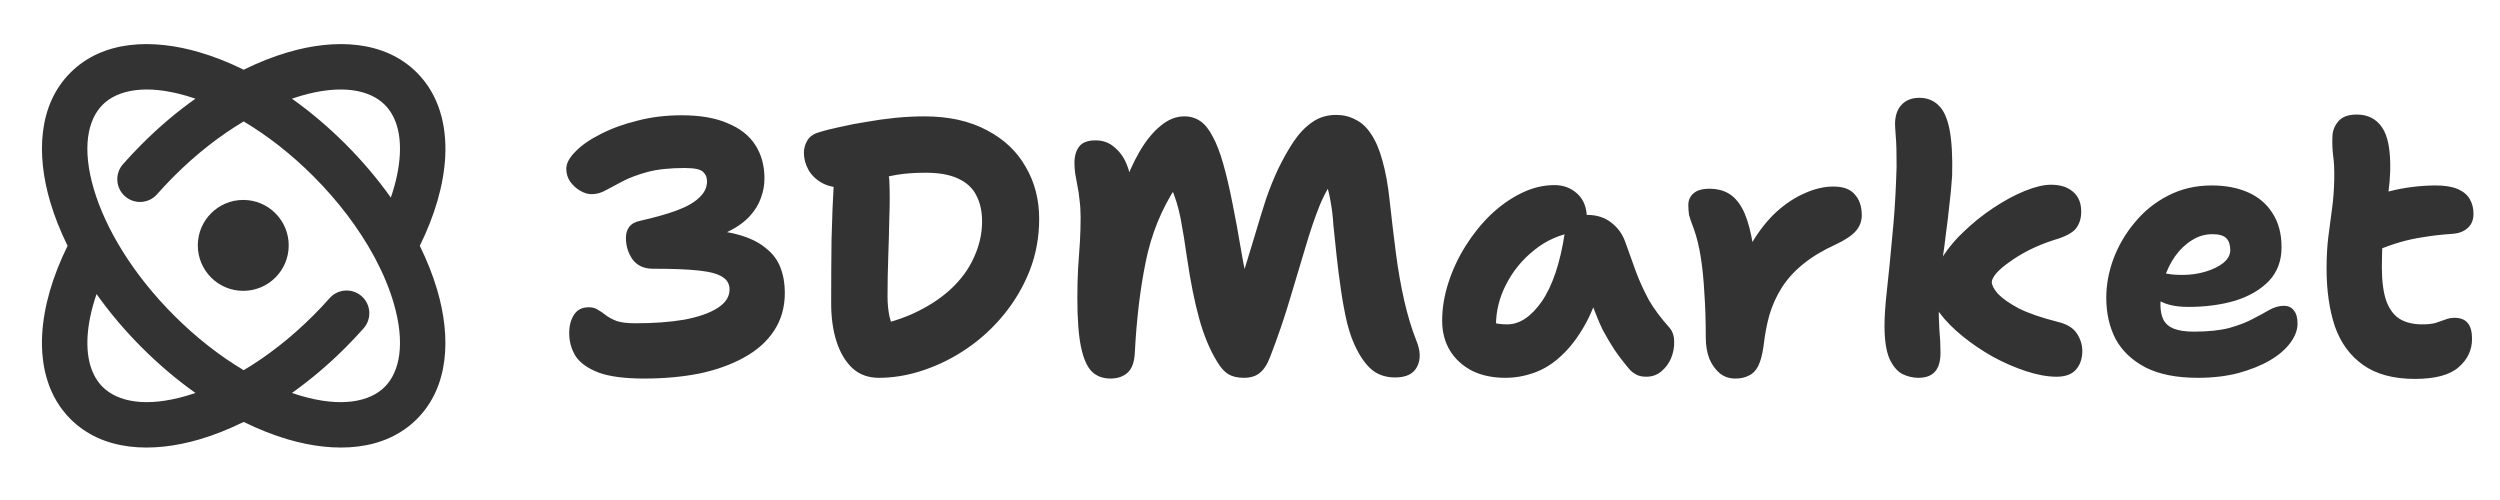 <svg width="165" height="33" viewBox="0 0 165 33" fill="none" xmlns="http://www.w3.org/2000/svg">
<path fill-rule="evenodd" clip-rule="evenodd" d="M6.773 6.914C7.765 5.922 9.648 5.542 12.326 6.33C12.515 6.385 12.706 6.446 12.899 6.513C11.684 7.374 10.495 8.377 9.366 9.507C8.929 9.943 8.512 10.388 8.115 10.839C7.568 11.461 7.629 12.409 8.251 12.956C8.873 13.503 9.821 13.443 10.368 12.82C10.722 12.418 11.095 12.019 11.487 11.628C12.969 10.146 14.538 8.935 16.083 8.015C17.628 8.935 19.197 10.146 20.679 11.628C22.361 13.31 23.694 15.104 24.648 16.847C24.678 16.912 24.712 16.974 24.75 17.035C25.289 18.047 25.701 19.04 25.977 19.981C26.765 22.659 26.385 24.542 25.393 25.534C24.401 26.526 22.518 26.906 19.84 26.118C19.651 26.063 19.46 26.002 19.267 25.936C20.482 25.074 21.671 24.071 22.801 22.942C23.218 22.524 23.618 22.099 23.999 21.668C24.548 21.047 24.49 20.099 23.869 19.55C23.249 19.001 22.301 19.059 21.752 19.68C21.412 20.065 21.054 20.446 20.679 20.82C19.197 22.302 17.628 23.514 16.083 24.433C14.538 23.514 12.969 22.302 11.487 20.82C8.765 18.099 6.958 15.084 6.189 12.467C5.401 9.789 5.781 7.906 6.773 6.914ZM13.173 3.452C14.127 3.732 15.103 4.118 16.083 4.602C17.064 4.118 18.04 3.732 18.993 3.452C22.116 2.533 25.382 2.66 27.515 4.793C28.974 6.252 29.494 8.268 29.384 10.355C29.286 12.215 28.69 14.228 27.706 16.224C28.189 17.204 28.575 18.181 28.855 19.134C29.774 22.257 29.647 25.523 27.515 27.656C25.382 29.788 22.116 29.915 18.993 28.997C18.04 28.716 17.064 28.33 16.083 27.847C15.103 28.33 14.127 28.716 13.173 28.997C10.05 29.915 6.784 29.788 4.651 27.656C3.193 26.198 2.673 24.183 2.782 22.097C2.879 20.236 3.475 18.221 4.461 16.224C3.977 15.244 3.591 14.268 3.311 13.314C2.392 10.191 2.519 6.925 4.651 4.793C6.784 2.66 10.05 2.533 13.173 3.452ZM22.801 9.507C21.671 8.377 20.482 7.374 19.267 6.513C19.46 6.446 19.651 6.385 19.84 6.33C22.518 5.542 24.401 5.922 25.393 6.914C26.078 7.598 26.468 8.679 26.389 10.198C26.343 11.056 26.147 12.016 25.795 13.04C24.933 11.826 23.93 10.636 22.801 9.507ZM9.366 22.942C10.495 24.071 11.684 25.074 12.899 25.936C12.706 26.002 12.515 26.063 12.326 26.118C9.648 26.906 7.765 26.526 6.773 25.534C6.089 24.851 5.698 23.771 5.777 22.254C5.822 21.394 6.019 20.433 6.372 19.408C7.233 20.623 8.236 21.812 9.366 22.942ZM19.055 16.196C19.055 17.853 17.712 19.196 16.055 19.196C14.398 19.196 13.055 17.853 13.055 16.196C13.055 14.539 14.398 13.196 16.055 13.196C17.712 13.196 19.055 14.539 19.055 16.196Z" fill="black" fill-opacity="0.8"/>
<path d="M42.511 24.984C41.247 24.984 40.255 24.856 39.535 24.6C38.815 24.328 38.303 23.968 37.999 23.52C37.711 23.056 37.567 22.544 37.567 21.984C37.567 21.504 37.671 21.104 37.879 20.784C38.087 20.448 38.415 20.28 38.863 20.28C39.103 20.28 39.303 20.336 39.463 20.448C39.639 20.544 39.815 20.664 39.991 20.808C40.183 20.952 40.423 21.08 40.711 21.192C41.015 21.288 41.423 21.336 41.935 21.336C43.167 21.336 44.247 21.256 45.175 21.096C46.103 20.92 46.831 20.664 47.359 20.328C47.887 19.992 48.151 19.584 48.151 19.104C48.151 18.752 47.999 18.48 47.695 18.288C47.391 18.08 46.871 17.936 46.135 17.856C45.399 17.776 44.383 17.736 43.087 17.736C42.495 17.736 42.047 17.528 41.743 17.112C41.455 16.696 41.311 16.224 41.311 15.696C41.311 15.408 41.383 15.168 41.527 14.976C41.687 14.768 41.935 14.632 42.271 14.568C43.199 14.36 43.991 14.136 44.647 13.896C45.303 13.656 45.799 13.376 46.135 13.056C46.487 12.736 46.663 12.376 46.663 11.976C46.663 11.752 46.607 11.576 46.495 11.448C46.399 11.304 46.239 11.208 46.015 11.16C45.807 11.112 45.535 11.088 45.199 11.088C44.207 11.088 43.383 11.176 42.727 11.352C42.087 11.528 41.551 11.728 41.119 11.952C40.687 12.176 40.311 12.376 39.991 12.552C39.687 12.728 39.367 12.816 39.031 12.816C38.807 12.816 38.567 12.744 38.311 12.6C38.055 12.456 37.831 12.256 37.639 12C37.463 11.744 37.375 11.456 37.375 11.136C37.375 10.784 37.575 10.408 37.975 10.008C38.375 9.592 38.927 9.208 39.631 8.856C40.335 8.488 41.143 8.192 42.055 7.968C42.967 7.728 43.943 7.608 44.983 7.608C46.215 7.608 47.231 7.784 48.031 8.136C48.847 8.472 49.455 8.952 49.855 9.576C50.255 10.2 50.455 10.936 50.455 11.784C50.455 12.216 50.375 12.648 50.215 13.08C50.071 13.496 49.823 13.896 49.471 14.28C49.119 14.664 48.631 15.008 48.007 15.312C47.399 15.6 46.631 15.816 45.703 15.96L45.583 15.144C46.799 15.144 47.807 15.248 48.607 15.456C49.407 15.664 50.039 15.96 50.503 16.344C50.983 16.712 51.319 17.152 51.511 17.664C51.703 18.16 51.799 18.712 51.799 19.32C51.799 20.28 51.559 21.12 51.079 21.84C50.615 22.544 49.959 23.128 49.111 23.592C48.279 24.056 47.303 24.408 46.183 24.648C45.063 24.872 43.839 24.984 42.511 24.984ZM58.001 24.936C57.313 24.936 56.737 24.728 56.273 24.312C55.809 23.88 55.457 23.296 55.217 22.56C54.977 21.824 54.857 20.976 54.857 20.016C54.857 18.544 54.865 17.144 54.881 15.816C54.913 14.472 54.969 13.104 55.049 11.712C55.081 11.2 55.225 10.84 55.481 10.632C55.753 10.424 56.209 10.32 56.849 10.32C57.345 10.32 57.769 10.48 58.121 10.8C58.489 11.104 58.681 11.48 58.697 11.928C58.729 12.68 58.729 13.48 58.697 14.328C58.681 15.176 58.657 16.048 58.625 16.944C58.593 17.824 58.577 18.696 58.577 19.56C58.577 20.072 58.625 20.536 58.721 20.952C58.817 21.352 59.009 21.784 59.297 22.248L56.753 21.672C58.065 21.48 59.225 21.16 60.233 20.712C61.241 20.248 62.081 19.704 62.753 19.08C63.441 18.44 63.953 17.736 64.289 16.968C64.641 16.2 64.817 15.416 64.817 14.616C64.817 13.944 64.689 13.368 64.433 12.888C64.193 12.408 63.793 12.04 63.233 11.784C62.689 11.528 61.977 11.4 61.097 11.4C60.345 11.4 59.697 11.448 59.153 11.544C58.609 11.64 58.129 11.76 57.713 11.904C57.313 12.032 56.945 12.144 56.609 12.24C56.273 12.336 55.945 12.384 55.625 12.384C55.065 12.384 54.593 12.272 54.209 12.048C53.825 11.824 53.537 11.536 53.345 11.184C53.153 10.832 53.057 10.464 53.057 10.08C53.057 9.808 53.129 9.544 53.273 9.288C53.433 9.016 53.689 8.832 54.041 8.736C54.441 8.608 54.913 8.488 55.457 8.376C56.001 8.248 56.585 8.136 57.209 8.04C57.833 7.928 58.465 7.84 59.105 7.776C59.761 7.712 60.393 7.68 61.001 7.68C62.617 7.68 63.993 7.984 65.129 8.592C66.265 9.184 67.121 9.992 67.697 11.016C68.289 12.024 68.585 13.168 68.585 14.448C68.585 15.648 68.377 16.784 67.961 17.856C67.545 18.912 66.977 19.88 66.257 20.76C65.553 21.624 64.745 22.368 63.833 22.992C62.921 23.616 61.961 24.096 60.953 24.432C59.961 24.768 58.977 24.936 58.001 24.936ZM73.289 24.984C72.793 24.984 72.385 24.832 72.065 24.528C71.745 24.208 71.505 23.664 71.345 22.896C71.185 22.128 71.105 21.056 71.105 19.68C71.105 18.992 71.121 18.344 71.153 17.736C71.201 17.112 71.241 16.528 71.273 15.984C71.305 15.424 71.321 14.88 71.321 14.352C71.321 13.936 71.297 13.552 71.249 13.2C71.217 12.848 71.169 12.528 71.105 12.24C71.057 11.952 71.009 11.688 70.961 11.448C70.929 11.192 70.913 10.96 70.913 10.752C70.913 10.304 71.017 9.944 71.225 9.672C71.433 9.4 71.793 9.264 72.305 9.264C72.785 9.264 73.193 9.408 73.529 9.696C73.881 9.984 74.153 10.352 74.345 10.8C74.537 11.248 74.641 11.728 74.657 12.24L74.081 12.528C74.417 11.568 74.793 10.728 75.209 10.008C75.641 9.272 76.105 8.704 76.601 8.304C77.097 7.888 77.617 7.68 78.161 7.68C78.561 7.68 78.913 7.784 79.217 7.992C79.521 8.2 79.793 8.536 80.033 9C80.289 9.464 80.521 10.064 80.729 10.8C80.937 11.52 81.145 12.408 81.353 13.464C81.561 14.504 81.729 15.416 81.857 16.2C81.985 16.984 82.121 17.696 82.265 18.336C82.409 18.96 82.625 19.592 82.913 20.232L81.521 19.584C81.761 18.976 81.985 18.312 82.193 17.592C82.417 16.872 82.641 16.136 82.865 15.384C83.089 14.616 83.321 13.864 83.561 13.128C83.817 12.392 84.089 11.72 84.377 11.112C84.697 10.456 85.033 9.864 85.385 9.336C85.753 8.792 86.161 8.368 86.609 8.064C87.057 7.744 87.585 7.584 88.193 7.584C88.657 7.584 89.081 7.688 89.465 7.896C89.865 8.088 90.209 8.408 90.497 8.856C90.801 9.304 91.049 9.888 91.241 10.608C91.449 11.328 91.609 12.216 91.721 13.272C91.849 14.44 91.985 15.584 92.129 16.704C92.273 17.808 92.457 18.856 92.681 19.848C92.905 20.824 93.169 21.696 93.473 22.464C93.761 23.152 93.777 23.736 93.521 24.216C93.281 24.68 92.801 24.912 92.081 24.912C91.521 24.912 91.041 24.768 90.641 24.48C90.241 24.176 89.881 23.712 89.561 23.088C89.305 22.608 89.089 22.024 88.913 21.336C88.753 20.648 88.617 19.92 88.505 19.152C88.393 18.384 88.297 17.632 88.217 16.896C88.137 16.144 88.065 15.456 88.001 14.832C87.969 14.304 87.913 13.824 87.833 13.392C87.769 12.96 87.673 12.552 87.545 12.168C87.433 11.768 87.273 11.376 87.065 10.992L88.265 11.544C87.817 12.088 87.425 12.768 87.089 13.584C86.769 14.384 86.457 15.304 86.153 16.344C85.849 17.368 85.513 18.488 85.145 19.704C84.793 20.904 84.353 22.192 83.825 23.568C83.633 24.064 83.401 24.416 83.129 24.624C82.873 24.832 82.529 24.936 82.097 24.936C81.681 24.936 81.337 24.856 81.065 24.696C80.793 24.52 80.545 24.24 80.321 23.856C79.841 23.072 79.449 22.128 79.145 21.024C78.841 19.92 78.577 18.608 78.353 17.088C78.209 16.064 78.065 15.176 77.921 14.424C77.777 13.672 77.553 12.952 77.249 12.264L77.633 12.312C76.657 13.8 75.985 15.456 75.617 17.28C75.249 19.088 75.009 21.096 74.897 23.304C74.865 23.912 74.705 24.344 74.417 24.6C74.129 24.856 73.753 24.984 73.289 24.984ZM99.358 24.936C98.526 24.936 97.798 24.784 97.174 24.48C96.55 24.16 96.062 23.72 95.71 23.16C95.358 22.584 95.182 21.92 95.182 21.168C95.182 20.352 95.318 19.52 95.59 18.672C95.862 17.824 96.238 17.016 96.718 16.248C97.198 15.48 97.75 14.792 98.374 14.184C99.014 13.576 99.694 13.096 100.414 12.744C101.134 12.392 101.862 12.216 102.598 12.216C103.19 12.216 103.694 12.408 104.11 12.792C104.526 13.176 104.734 13.72 104.734 14.424C104.734 14.68 104.662 14.88 104.518 15.024C104.374 15.168 104.19 15.264 103.966 15.312C102.942 15.472 102.038 15.872 101.254 16.512C100.47 17.136 99.854 17.888 99.406 18.768C98.958 19.632 98.734 20.536 98.734 21.48C98.734 21.752 98.75 22.008 98.782 22.248C98.83 22.472 98.918 22.76 99.046 23.112L97.414 20.664C97.798 20.952 98.134 21.152 98.422 21.264C98.726 21.36 99.078 21.408 99.478 21.408C100.294 21.408 101.054 20.904 101.758 19.896C102.462 18.872 102.966 17.376 103.27 15.408C103.318 15.024 103.486 14.728 103.774 14.52C104.062 14.296 104.39 14.184 104.758 14.184C105.382 14.184 105.91 14.352 106.342 14.688C106.774 15.024 107.078 15.44 107.254 15.936C107.526 16.672 107.774 17.36 107.998 18C108.238 18.624 108.518 19.232 108.838 19.824C109.174 20.4 109.622 21 110.182 21.624C110.39 21.864 110.494 22.168 110.494 22.536C110.51 22.888 110.446 23.248 110.302 23.616C110.158 23.968 109.942 24.264 109.654 24.504C109.382 24.744 109.046 24.864 108.646 24.864C108.358 24.864 108.126 24.808 107.95 24.696C107.774 24.6 107.622 24.472 107.494 24.312C107.142 23.896 106.83 23.488 106.558 23.088C106.286 22.672 106.03 22.24 105.79 21.792C105.566 21.328 105.35 20.816 105.142 20.256C104.95 19.68 104.75 19.016 104.542 18.264L105.814 18.168C105.51 19.448 105.118 20.52 104.638 21.384C104.158 22.248 103.63 22.944 103.054 23.472C102.494 24 101.894 24.376 101.254 24.6C100.63 24.824 99.998 24.936 99.358 24.936ZM114.525 24.984C114.141 24.984 113.805 24.872 113.517 24.648C113.229 24.408 112.997 24.088 112.821 23.688C112.661 23.272 112.581 22.8 112.581 22.272C112.581 21.168 112.549 20.176 112.485 19.296C112.437 18.416 112.357 17.632 112.245 16.944C112.133 16.24 111.981 15.624 111.789 15.096C111.629 14.68 111.525 14.376 111.477 14.184C111.445 13.976 111.429 13.76 111.429 13.536C111.429 13.216 111.541 12.96 111.765 12.768C111.989 12.56 112.349 12.456 112.845 12.456C113.293 12.456 113.693 12.552 114.045 12.744C114.397 12.936 114.701 13.256 114.957 13.704C115.213 14.152 115.421 14.768 115.581 15.552C115.757 16.336 115.869 17.328 115.917 18.528L114.501 18.744C114.805 17.704 115.189 16.784 115.653 15.984C116.133 15.184 116.669 14.512 117.261 13.968C117.869 13.424 118.493 13.016 119.133 12.744C119.773 12.456 120.397 12.312 121.005 12.312C121.661 12.312 122.133 12.488 122.421 12.84C122.725 13.176 122.877 13.632 122.877 14.208C122.877 14.608 122.741 14.96 122.469 15.264C122.213 15.552 121.781 15.84 121.173 16.128C120.325 16.512 119.605 16.944 119.013 17.424C118.437 17.888 117.965 18.408 117.597 18.984C117.245 19.544 116.973 20.144 116.781 20.784C116.605 21.424 116.477 22.104 116.397 22.824C116.317 23.4 116.197 23.848 116.037 24.168C115.877 24.472 115.669 24.68 115.413 24.792C115.173 24.92 114.877 24.984 114.525 24.984ZM135.729 24.864C135.137 24.864 134.473 24.744 133.737 24.504C133.001 24.264 132.265 23.944 131.529 23.544C130.793 23.128 130.121 22.672 129.513 22.176C128.905 21.68 128.409 21.176 128.025 20.664C127.657 20.136 127.473 19.648 127.473 19.2C127.473 18.544 127.665 17.888 128.049 17.232C128.433 16.56 128.937 15.928 129.561 15.336C130.185 14.728 130.849 14.192 131.553 13.728C132.273 13.248 132.969 12.872 133.641 12.6C134.313 12.328 134.889 12.192 135.369 12.192C135.977 12.192 136.457 12.344 136.809 12.648C137.177 12.952 137.361 13.392 137.361 13.968C137.361 14.416 137.241 14.792 137.001 15.096C136.761 15.384 136.281 15.632 135.561 15.84C134.969 16.032 134.417 16.256 133.905 16.512C133.409 16.768 132.977 17.032 132.609 17.304C132.241 17.56 131.953 17.808 131.745 18.048C131.553 18.288 131.457 18.48 131.457 18.624C131.457 18.816 131.593 19.072 131.865 19.392C132.153 19.696 132.609 20.016 133.233 20.352C133.873 20.672 134.729 20.968 135.801 21.24C136.409 21.384 136.833 21.64 137.073 22.008C137.313 22.376 137.433 22.76 137.433 23.16C137.433 23.672 137.289 24.088 137.001 24.408C136.729 24.712 136.305 24.864 135.729 24.864ZM126.609 24.936C126.241 24.936 125.881 24.848 125.529 24.672C125.193 24.48 124.913 24.136 124.689 23.64C124.481 23.128 124.377 22.416 124.377 21.504C124.377 20.88 124.433 20.072 124.545 19.08C124.657 18.072 124.769 16.944 124.881 15.696C125.009 14.448 125.097 13.168 125.145 11.856C125.177 11.248 125.185 10.744 125.169 10.344C125.169 9.944 125.161 9.616 125.145 9.36C125.129 9.088 125.113 8.856 125.097 8.664C125.081 8.472 125.073 8.288 125.073 8.112C125.089 7.6 125.233 7.2 125.505 6.912C125.793 6.608 126.185 6.456 126.681 6.456C127.193 6.456 127.617 6.624 127.953 6.96C128.289 7.28 128.529 7.816 128.673 8.568C128.817 9.32 128.873 10.328 128.841 11.592C128.793 12.312 128.729 12.984 128.649 13.608C128.585 14.232 128.513 14.832 128.433 15.408C128.369 15.968 128.297 16.512 128.217 17.04C128.137 17.552 128.073 18.064 128.025 18.576C127.977 19.072 127.953 19.568 127.953 20.064C127.953 20.72 127.969 21.296 128.001 21.792C128.049 22.272 128.073 22.768 128.073 23.28C128.073 23.856 127.945 24.28 127.689 24.552C127.449 24.808 127.089 24.936 126.609 24.936ZM145.062 24.936C143.67 24.936 142.526 24.712 141.63 24.264C140.734 23.8 140.07 23.176 139.638 22.392C139.222 21.592 139.014 20.68 139.014 19.656C139.014 18.792 139.174 17.928 139.494 17.064C139.83 16.184 140.302 15.384 140.91 14.664C141.518 13.928 142.246 13.344 143.094 12.912C143.958 12.464 144.918 12.24 145.974 12.24C146.886 12.24 147.686 12.392 148.374 12.696C149.062 13 149.598 13.456 149.982 14.064C150.382 14.672 150.582 15.424 150.582 16.32C150.582 17.216 150.302 17.96 149.742 18.552C149.182 19.128 148.438 19.56 147.51 19.848C146.582 20.12 145.558 20.256 144.438 20.256C143.574 20.256 142.91 20.104 142.446 19.8C141.982 19.48 141.75 19.112 141.75 18.696C141.75 18.472 141.798 18.304 141.894 18.192C142.006 18.064 142.19 18 142.446 18C142.622 18 142.83 18.024 143.07 18.072C143.31 18.12 143.638 18.144 144.054 18.144C144.582 18.144 145.086 18.072 145.566 17.928C146.046 17.784 146.438 17.592 146.742 17.352C147.046 17.096 147.198 16.816 147.198 16.512C147.198 16.16 147.11 15.896 146.934 15.72C146.758 15.544 146.454 15.456 146.022 15.456C145.526 15.456 145.07 15.592 144.654 15.864C144.238 16.12 143.87 16.472 143.55 16.92C143.246 17.352 143.006 17.848 142.83 18.408C142.67 18.968 142.59 19.544 142.59 20.136C142.59 20.504 142.654 20.824 142.782 21.096C142.926 21.368 143.158 21.568 143.478 21.696C143.814 21.824 144.254 21.888 144.798 21.888C145.726 21.888 146.502 21.808 147.126 21.648C147.75 21.472 148.27 21.272 148.686 21.048C149.118 20.824 149.486 20.624 149.79 20.448C150.11 20.272 150.422 20.184 150.726 20.184C151.03 20.184 151.254 20.288 151.398 20.496C151.558 20.688 151.638 20.976 151.638 21.36C151.638 21.776 151.478 22.2 151.158 22.632C150.838 23.064 150.39 23.448 149.814 23.784C149.238 24.12 148.542 24.4 147.726 24.624C146.926 24.832 146.038 24.936 145.062 24.936ZM159.386 25.008C157.978 25.008 156.842 24.704 155.978 24.096C155.114 23.488 154.49 22.64 154.106 21.552C153.738 20.448 153.554 19.176 153.554 17.736C153.554 16.936 153.594 16.224 153.674 15.6C153.754 14.96 153.834 14.352 153.914 13.776C153.994 13.2 154.042 12.576 154.058 11.904C154.074 11.232 154.05 10.688 153.986 10.272C153.938 9.856 153.922 9.456 153.938 9.072C153.938 8.672 154.066 8.32 154.322 8.016C154.578 7.712 154.986 7.56 155.546 7.56C156.282 7.56 156.842 7.848 157.226 8.424C157.61 8.984 157.786 9.944 157.754 11.304C157.738 11.768 157.698 12.232 157.634 12.696C157.586 13.16 157.522 13.64 157.442 14.136C157.378 14.616 157.322 15.144 157.274 15.72C157.226 16.28 157.202 16.904 157.202 17.592C157.202 18.536 157.298 19.288 157.49 19.848C157.698 20.408 157.994 20.808 158.378 21.048C158.778 21.288 159.274 21.408 159.866 21.408C160.234 21.408 160.53 21.376 160.754 21.312C160.994 21.232 161.202 21.16 161.378 21.096C161.57 21.016 161.778 20.976 162.002 20.976C162.386 20.976 162.674 21.088 162.866 21.312C163.058 21.536 163.154 21.888 163.154 22.368C163.154 23.104 162.858 23.728 162.266 24.24C161.674 24.752 160.714 25.008 159.386 25.008ZM156.794 16.56C156.122 16.832 155.602 16.824 155.234 16.536C154.882 16.232 154.706 15.8 154.706 15.24C154.706 14.776 154.794 14.36 154.97 13.992C155.146 13.608 155.586 13.288 156.29 13.032C156.738 12.872 157.21 12.736 157.706 12.624C158.202 12.496 158.714 12.4 159.242 12.336C159.77 12.272 160.274 12.24 160.754 12.24C161.362 12.24 161.85 12.32 162.218 12.48C162.586 12.64 162.85 12.864 163.01 13.152C163.17 13.424 163.25 13.744 163.25 14.112C163.25 14.512 163.122 14.824 162.866 15.048C162.626 15.272 162.298 15.4 161.882 15.432C161.162 15.48 160.522 15.552 159.962 15.648C159.418 15.728 158.898 15.84 158.402 15.984C157.906 16.128 157.37 16.32 156.794 16.56Z" fill="black" fill-opacity="0.8"/>
</svg>
